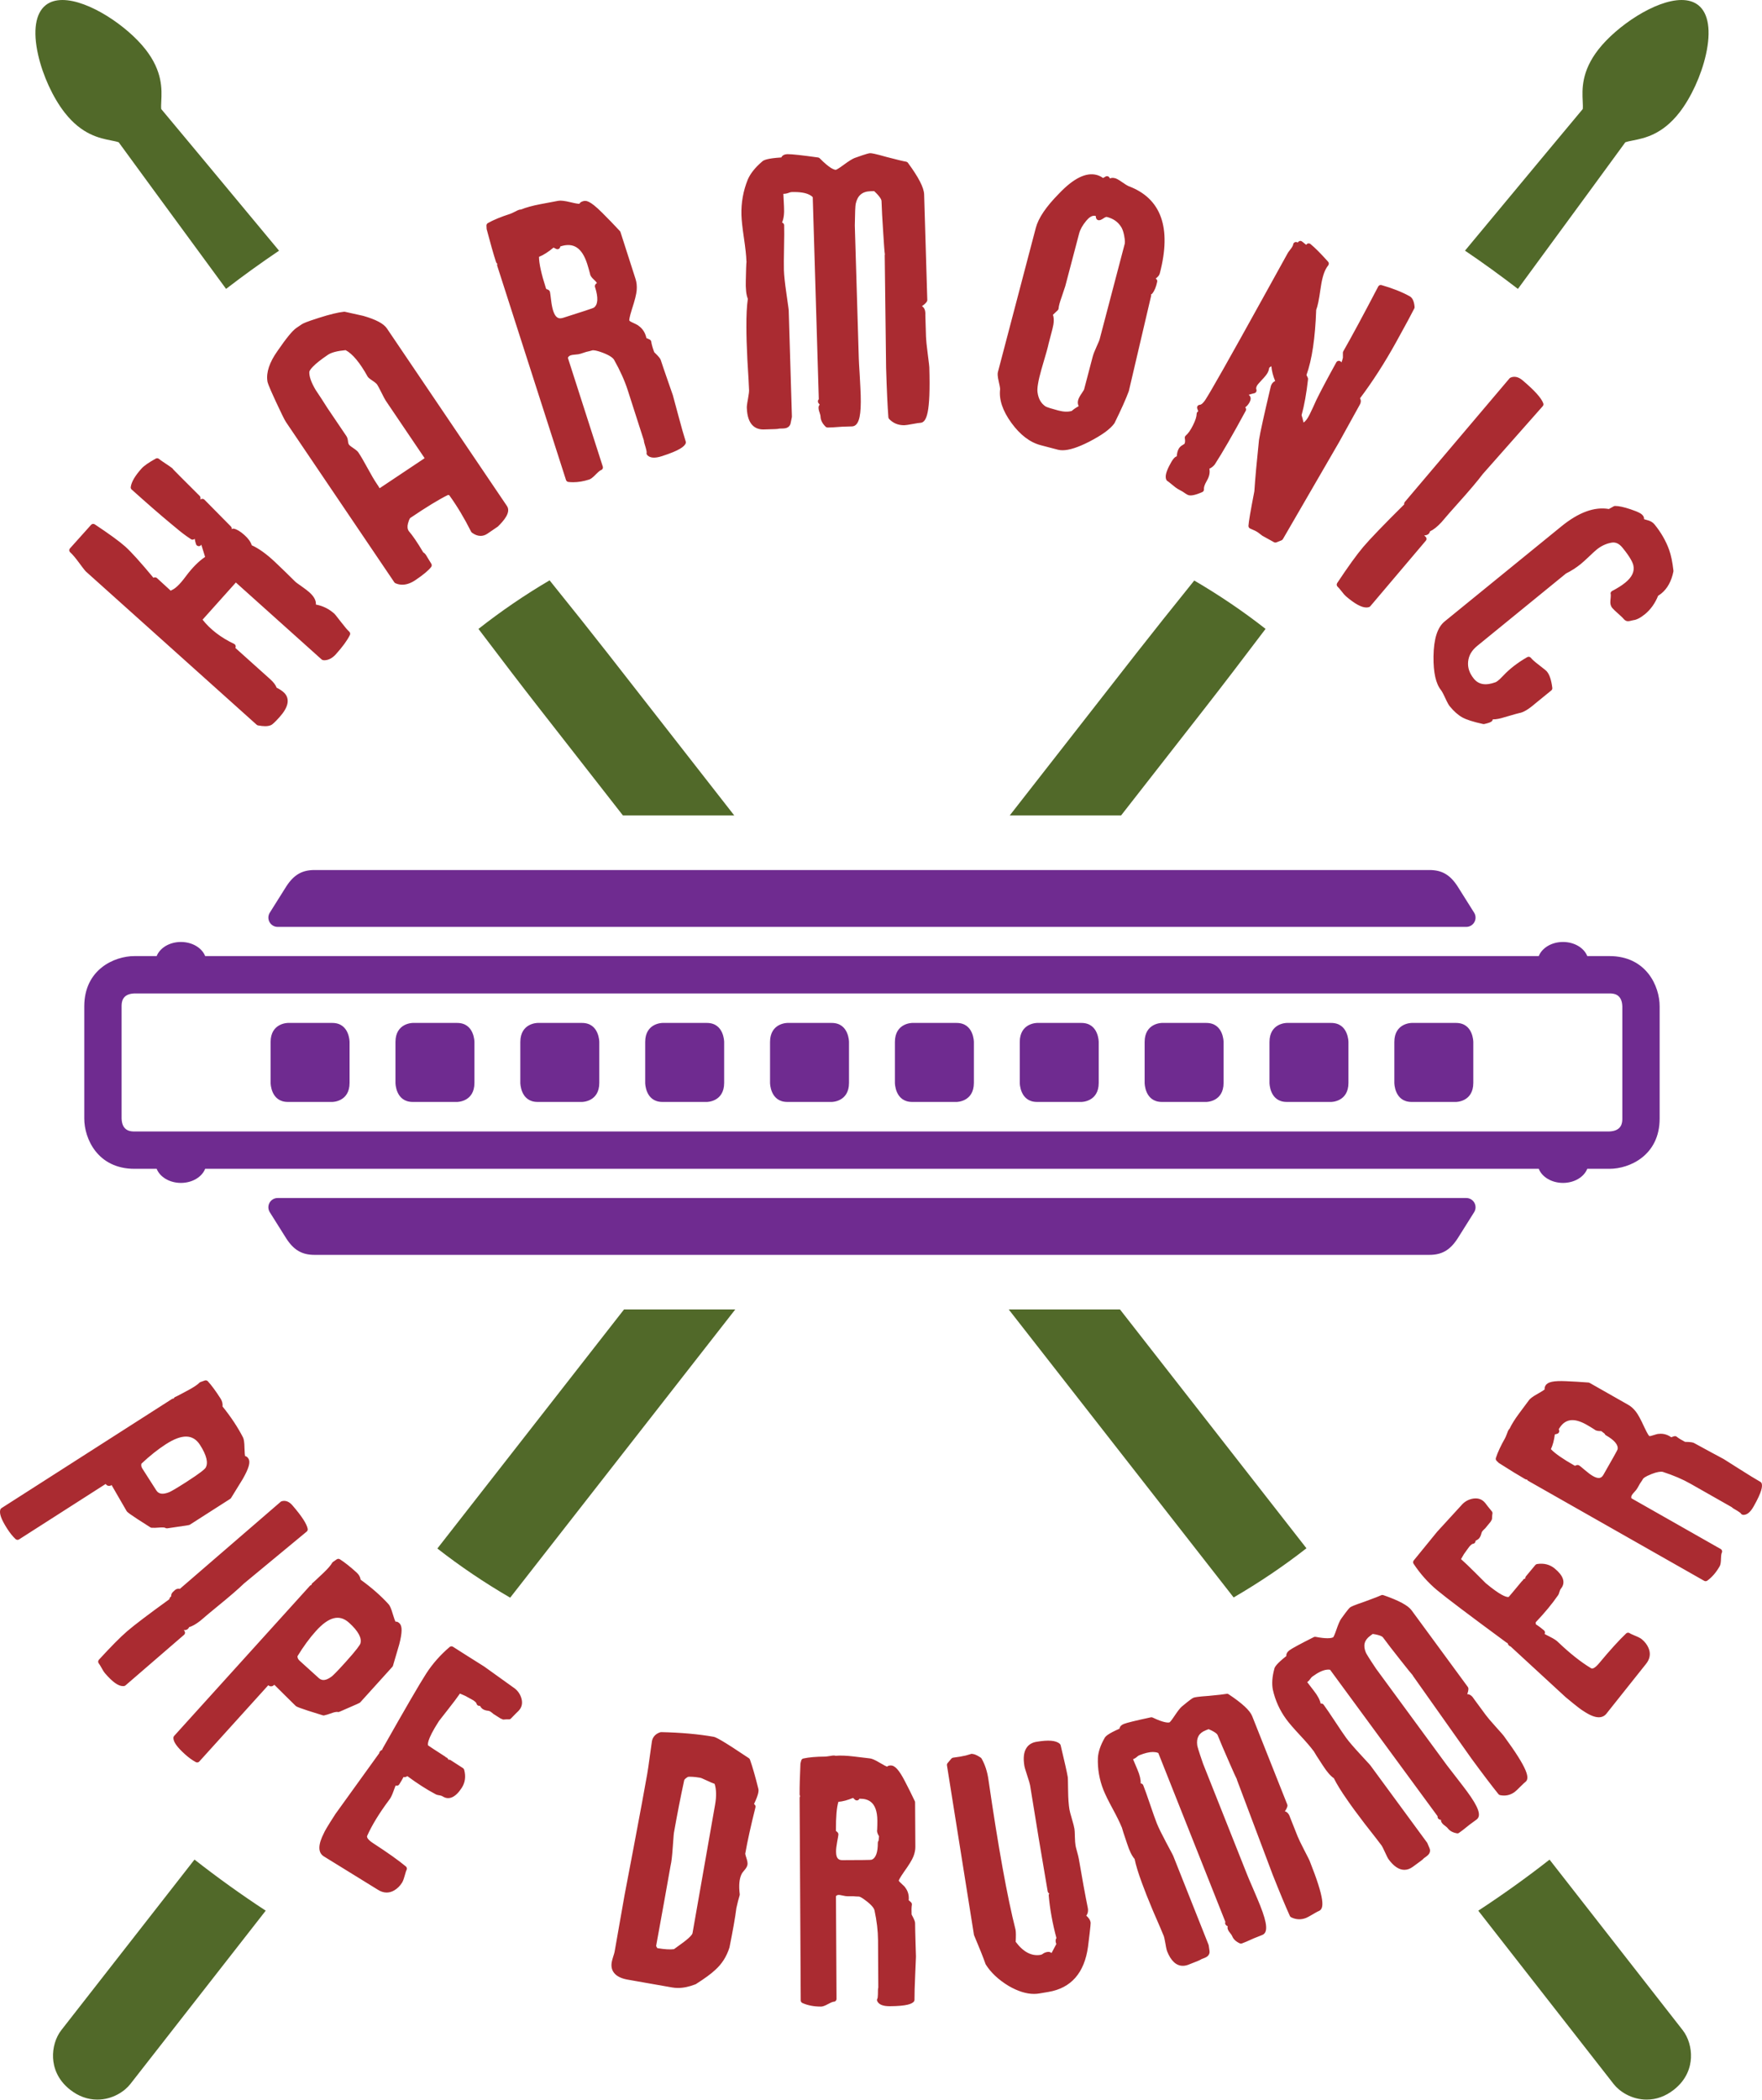 <?xml version="1.0" encoding="UTF-8" standalone="no"?> <svg xmlns="http://www.w3.org/2000/svg" xmlns:xlink="http://www.w3.org/1999/xlink" xmlns:serif="http://www.serif.com/" width="100%" height="100%" viewBox="0 0 659 785" version="1.1" xml:space="preserve" style="fill-rule:evenodd;clip-rule:evenodd;stroke-linejoin:round;stroke-miterlimit:2;"> <g transform="matrix(1,0,0,1,0.003,-2.712)"> <g transform="matrix(4.167,0,0,4.167,0,0)"> <path d="M46.765,152.901C46.633,152.532 46.395,152.234 46.068,152.022L43.458,150.151C42.159,149.337 41.227,148.745 40.66,148.38C40.565,148.319 40.442,148.326 40.356,148.399C39.527,149.104 38.82,149.905 38.253,150.782C37.678,151.672 36.361,153.936 34.338,157.514C34.318,157.548 34.307,157.586 34.304,157.622C34.216,157.659 34.133,157.715 34.077,157.804C34.053,157.841 34.04,157.883 34.037,157.924C34.034,157.928 34.03,157.933 34.027,157.938L30.103,163.382C29.295,164.631 29.124,164.964 29.075,165.087C28.536,166.132 28.528,166.836 29.052,167.174C29.137,167.23 29.945,167.728 31.473,168.667C32.996,169.604 33.809,170.106 33.91,170.171C34.172,170.34 34.439,170.426 34.703,170.426C34.935,170.426 35.166,170.36 35.39,170.228C35.662,170.067 35.894,169.839 36.078,169.551C36.16,169.425 36.24,169.215 36.329,168.888C36.428,168.517 36.472,168.434 36.48,168.422C36.55,168.313 36.528,168.169 36.429,168.086C35.761,167.531 34.775,166.832 33.498,166.005C33.3,165.877 32.849,165.555 32.959,165.33C33.387,164.372 34.052,163.287 34.926,162.118C35.053,161.967 35.179,161.714 35.312,161.345C35.448,160.964 35.499,160.85 35.512,160.823C35.544,160.837 35.579,160.844 35.614,160.844L35.617,160.844C35.703,160.843 35.783,160.799 35.83,160.727C35.995,160.47 36.118,160.255 36.218,160.06C36.242,160.064 36.265,160.077 36.29,160.077C36.387,160.077 36.479,160.039 36.562,159.983C37.456,160.643 38.302,161.187 39.058,161.585C39.146,161.643 39.271,161.681 39.458,161.706C39.566,161.722 39.657,161.754 39.728,161.799C40.279,162.155 40.879,161.906 41.444,161.032C41.75,160.557 41.822,160.012 41.66,159.411C41.643,159.349 41.605,159.297 41.551,159.262L40.443,158.547C40.386,158.509 40.317,158.498 40.25,158.511C40.248,158.511 40.246,158.512 40.244,158.512C40.208,158.418 40.165,158.364 40.103,158.326C40.078,158.31 40.05,158.3 40.023,158.295C40.004,158.268 39.981,158.247 39.954,158.229L38.847,157.512C38.496,157.285 38.419,157.214 38.426,157.232C38.403,157.196 38.24,156.83 39.4,155.037C39.437,154.985 39.713,154.63 40.233,153.972C40.688,153.396 41.039,152.927 41.28,152.577C41.345,152.606 41.42,152.638 41.504,152.672C41.735,152.765 41.843,152.824 41.897,152.859C41.933,152.881 42.064,152.954 42.296,153.078C42.439,153.15 42.55,153.221 42.633,153.296C42.712,153.362 42.761,153.427 42.773,153.483C42.79,153.56 42.842,153.622 42.913,153.656C42.964,153.681 43.022,153.686 43.075,153.674C43.158,153.815 43.241,153.911 43.333,153.97C43.454,154.047 43.603,154.095 43.774,154.114C43.872,154.126 43.947,154.148 43.998,154.181C44.076,154.231 44.163,154.299 44.291,154.407L44.927,154.812C44.995,154.839 45.041,154.858 45.048,154.861C45.097,154.894 45.154,154.913 45.215,154.905C45.419,154.887 45.57,154.88 45.648,154.888C45.731,154.905 45.812,154.868 45.867,154.807C45.95,154.717 46.093,154.571 46.286,154.377C46.477,154.206 46.609,154.062 46.692,153.937C46.88,153.644 46.905,153.296 46.765,152.901ZM26.246,135.692C25.951,135.35 25.618,135.223 25.282,135.324C25.247,135.334 25.215,135.351 25.187,135.376L16.143,143.184C15.987,143.15 15.82,143.181 15.696,143.298L15.517,143.466C15.42,143.557 15.363,143.683 15.359,143.816C15.358,143.83 15.365,143.841 15.366,143.855L15.291,143.92C15.235,143.967 15.203,144.038 15.203,144.111C13.325,145.467 12.05,146.434 11.411,146.985C10.805,147.508 9.952,148.369 8.876,149.542C8.788,149.637 8.786,149.785 8.872,149.882C8.923,149.942 9.004,150.073 9.113,150.269C9.239,150.505 9.337,150.657 9.417,150.748C10.1,151.54 10.615,151.908 11.037,151.908C11.049,151.908 11.123,151.903 11.135,151.902C11.183,151.894 11.229,151.874 11.266,151.841L16.516,147.308C16.567,147.264 16.599,147.201 16.604,147.133C16.609,147.066 16.587,146.999 16.543,146.948C16.522,146.924 16.503,146.901 16.487,146.878C16.73,146.907 16.897,146.797 16.97,146.618C17.263,146.535 17.595,146.345 17.979,146.045C18.488,145.605 18.996,145.181 19.503,144.769C20.581,143.893 21.392,143.193 21.898,142.702C25.641,139.611 27.378,138.173 27.532,138.041C27.6,137.981 27.632,137.89 27.616,137.8C27.533,137.354 27.085,136.664 26.246,135.692ZM18.441,132.339C18.368,132.444 18.042,132.753 16.684,133.623C15.738,134.227 15.347,134.44 15.194,134.507C14.626,134.734 14.25,134.695 14.028,134.349L12.772,132.385C12.681,132.244 12.656,132.105 12.693,131.953C13.446,131.244 14.187,130.655 14.896,130.201C16.323,129.286 17.319,129.282 17.953,130.272C18.553,131.211 18.715,131.909 18.441,132.339ZM22.297,131.5C22.259,131.442 22.164,131.293 21.999,131.276C21.98,131.185 21.955,131 21.947,130.627C21.936,129.957 21.875,129.739 21.818,129.614C21.363,128.718 20.743,127.779 19.973,126.822C19.999,126.573 19.939,126.334 19.793,126.107C19.371,125.446 18.987,124.925 18.654,124.561C18.585,124.486 18.476,124.46 18.379,124.493L17.994,124.63C17.957,124.643 17.924,124.665 17.897,124.692C17.724,124.869 17.393,125.09 16.915,125.35C15.958,125.869 15.787,125.944 15.771,125.951C15.691,125.97 15.625,126.028 15.595,126.104C15.594,126.106 15.593,126.108 15.593,126.109C15.532,126.107 15.483,126.12 15.437,126.149L0.132,135.941C0.079,135.975 0.041,136.028 0.023,136.089C-0.072,136.441 0.117,136.963 0.64,137.778C0.879,138.154 1.134,138.47 1.395,138.717C1.444,138.763 1.507,138.787 1.571,138.787C1.619,138.787 1.666,138.774 1.709,138.747L9.481,133.774C9.582,133.924 9.717,133.947 9.789,133.947C9.871,133.947 9.951,133.921 10.012,133.866C10.11,134.033 10.324,134.405 10.655,134.981C11.07,135.708 11.307,136.115 11.362,136.201C11.416,136.286 11.491,136.403 13.493,137.664C13.526,137.684 13.564,137.697 13.603,137.702C13.742,137.716 14.016,137.71 14.424,137.675L14.543,137.672C14.764,137.672 14.823,137.706 14.823,137.706C14.877,137.745 14.947,137.759 15.01,137.753C16.97,137.471 16.975,137.469 17.041,137.426L20.66,135.111C20.692,135.09 20.719,135.062 20.739,135.03L21.781,133.339C22.34,132.36 22.495,131.81 22.297,131.5ZM32.345,148.089C32.302,148.211 32.068,148.592 30.985,149.789C30.238,150.616 29.914,150.926 29.783,151.035C29.291,151.404 28.921,151.466 28.615,151.19L26.886,149.625C26.762,149.511 26.701,149.384 26.697,149.229C27.238,148.343 27.798,147.58 28.361,146.959C29.507,145.692 30.46,145.436 31.33,146.223C32.155,146.97 32.495,147.601 32.345,148.089ZM35.844,146.265C35.761,146.191 35.645,146.095 35.497,146.13C35.455,146.047 35.382,145.873 35.277,145.514C35.089,144.87 34.973,144.676 34.886,144.573C34.21,143.825 33.365,143.082 32.371,142.363C32.331,142.116 32.21,141.9 32.01,141.721C31.43,141.195 30.923,140.794 30.505,140.529C30.418,140.475 30.307,140.478 30.222,140.536L29.886,140.769C29.854,140.792 29.828,140.82 29.809,140.854C29.688,141.071 29.427,141.371 29.034,141.747C28.228,142.517 28.094,142.623 28.086,142.63C28.015,142.67 27.968,142.742 27.959,142.824L27.959,142.829C27.906,142.839 27.856,142.865 27.817,142.908L15.627,156.379C15.585,156.425 15.562,156.486 15.562,156.549C15.56,156.914 15.88,157.367 16.6,158.019C16.933,158.32 17.261,158.557 17.576,158.725C17.614,158.746 17.655,158.755 17.696,158.755C17.767,158.755 17.836,158.726 17.886,158.672L24.077,151.829C24.17,151.911 24.264,151.927 24.327,151.927C24.405,151.927 24.512,151.902 24.619,151.785C24.762,151.923 25.064,152.223 25.526,152.685C26.12,153.279 26.456,153.609 26.53,153.675C26.602,153.741 26.71,153.839 28.971,154.528C29.009,154.54 29.05,154.543 29.087,154.536C29.236,154.51 29.496,154.43 29.871,154.294C30.073,154.229 30.178,154.225 30.266,154.217C30.329,154.243 30.397,154.24 30.457,154.214C32.272,153.429 32.279,153.422 32.332,153.365L35.214,150.179C35.24,150.151 35.259,150.117 35.27,150.08L35.83,148.175C36.112,147.084 36.116,146.512 35.844,146.265ZM64.183,162.532L62.154,174.079C62.147,174.117 62.075,174.339 61.334,174.893C60.631,175.418 60.481,175.501 60.492,175.504C60.152,175.554 59.649,175.522 58.996,175.413C58.954,175.34 58.918,175.278 58.889,175.223C59.46,172.086 59.897,169.668 60.191,167.987C60.265,167.688 60.328,167.155 60.383,166.355C60.459,165.266 60.48,165.111 60.483,165.09C60.776,163.423 61.087,161.836 61.408,160.361C61.412,160.336 61.438,160.266 61.576,160.163C61.671,160.089 61.723,160.063 61.743,160.053C61.756,160.044 61.804,160.048 61.833,160.038C61.837,160.039 62.229,160.017 62.843,160.127C62.87,160.13 62.99,160.162 63.443,160.378C63.731,160.514 63.96,160.613 64.139,160.675C64.298,161.17 64.313,161.793 64.183,162.532ZM67.72,162.522C67.699,162.505 67.685,162.491 67.677,162.481C68.078,161.638 68.101,161.338 68.071,161.147C67.79,160.012 67.534,159.121 67.31,158.497C67.292,158.446 67.257,158.402 67.211,158.371C64.788,156.744 64.252,156.488 64.047,156.453C62.702,156.215 61.119,156.074 59.345,156.034C59.314,156.033 59.286,156.037 59.259,156.047C58.729,156.22 58.56,156.586 58.512,156.86C58.494,156.963 58.431,157.406 58.324,158.194C58.219,158.97 58.141,159.499 58.092,159.778C57.862,161.091 57.475,163.181 56.875,166.353C56.431,168.689 56.11,170.382 56.064,170.614C56.062,170.622 56.06,170.63 56.059,170.639L55.16,175.749C55.147,175.823 55.109,175.954 55.047,176.141C54.975,176.364 54.928,176.539 54.906,176.668C54.83,177.094 54.927,177.45 55.193,177.723C55.44,177.978 55.82,178.148 56.354,178.242L60.313,178.938C60.488,178.969 60.67,178.985 60.856,178.985C61.334,178.985 61.851,178.88 62.439,178.651C63.243,178.141 63.834,177.709 64.189,177.371C64.787,176.839 65.216,176.171 65.472,175.354C65.78,173.832 65.99,172.635 66.093,171.82C66.192,171.361 66.29,170.978 66.384,170.68C66.395,170.645 66.398,170.608 66.394,170.572C66.297,169.797 66.351,169.196 66.562,168.765C66.577,168.727 66.627,168.634 66.787,168.453C66.966,168.25 67.062,168.085 67.087,167.934C67.113,167.787 67.079,167.583 66.981,167.293C66.888,167.015 66.889,166.936 66.889,166.934C67.088,165.805 67.397,164.408 67.805,162.782C67.829,162.686 67.796,162.586 67.72,162.522ZM78.856,165.772C78.812,165.82 78.788,165.883 78.788,165.949C78.793,166.841 78.598,167.359 78.217,167.484C78.187,167.491 78.052,167.505 77.457,167.509L75.61,167.519C75.315,167.519 75.042,167.427 75.039,166.764C75.037,166.54 75.07,166.247 75.136,165.893C75.214,165.48 75.236,165.338 75.242,165.277C75.25,165.246 75.252,165.214 75.249,165.183C75.229,165.028 75.089,164.943 75.041,164.917C75.041,164.917 75.028,164.896 75.028,164.833C75.021,163.65 75.095,162.796 75.248,162.288C75.633,162.258 76.068,162.142 76.568,161.935L76.724,162.089C76.811,162.173 76.946,162.188 77.046,162.12C77.088,162.091 77.12,162.052 77.139,162.008L77.166,162.008C77.84,162.008 78.737,162.214 78.746,163.984C78.748,164.245 78.739,164.525 78.728,164.781C78.689,164.935 78.742,165.122 78.896,165.384L78.856,165.772ZM82.172,174.9C82.148,174.115 82.135,173.539 82.133,173.169C82.131,173.059 82.091,172.888 81.819,172.397C81.801,172.033 81.809,171.74 81.843,171.526C81.856,171.444 81.829,171.362 81.77,171.303C81.694,171.229 81.625,171.167 81.559,171.118C81.601,170.684 81.495,170.297 81.258,169.991C81.229,169.934 81.179,169.866 80.829,169.549C80.684,169.424 80.67,169.356 80.668,169.356C80.674,169.326 80.724,169.161 81.138,168.57C81.583,167.95 81.855,167.504 81.974,167.208C82.097,166.898 82.158,166.602 82.156,166.329L82.133,162.339C82.133,162.3 82.125,162.264 82.109,162.23C81.819,161.615 81.516,161.01 81.206,160.416C80.699,159.441 80.326,159.026 79.958,159.026C79.884,159.026 79.724,159.026 79.622,159.133C79.541,159.105 79.37,159.029 79.031,158.823C78.453,158.471 78.213,158.41 78.082,158.393L76.608,158.217C75.971,158.141 75.431,158.121 75,158.157C74.928,158.133 74.861,158.133 74.832,158.133C74.757,158.133 74.658,158.144 74.542,158.168C74.295,158.208 74.134,158.228 74.061,158.229C73.269,158.234 72.611,158.291 72.107,158.399C72.014,158.419 71.939,158.488 71.914,158.58L71.843,158.853C71.788,160.045 71.763,160.953 71.767,161.63C71.767,161.685 71.787,161.736 71.82,161.778C71.786,161.823 71.768,161.878 71.768,161.934L71.869,180.103C71.87,180.204 71.929,180.295 72.021,180.336C72.495,180.548 73.048,180.656 73.666,180.656L73.694,180.656C73.797,180.655 73.967,180.626 74.365,180.407C74.691,180.23 74.807,180.22 74.827,180.22C74.968,180.219 75.082,180.104 75.081,179.964L75.03,170.751C75.141,170.627 75.267,170.605 75.634,170.695C75.819,170.739 75.966,170.76 76.092,170.76L76.561,170.756C76.785,170.776 76.951,170.786 77.077,170.786C77.118,170.783 77.281,170.801 77.838,171.247C78.316,171.629 78.457,171.88 78.489,172.017C78.695,172.973 78.801,173.874 78.806,174.693L78.83,178.945C78.809,179.011 78.8,179.094 78.8,179.207C78.804,179.78 78.759,179.912 78.763,179.912C78.706,179.989 78.696,180.092 78.74,180.179C78.891,180.478 79.253,180.623 79.863,180.623C81.427,180.612 81.83,180.406 82.005,180.228C82.052,180.18 82.08,180.115 82.079,180.047C82.076,179.544 82.097,178.779 82.143,177.772L82.179,176.931C82.201,176.445 82.211,176.195 82.211,176.18C82.211,176.12 82.198,175.691 82.172,174.9ZM97.501,172.501C97.664,172.264 97.672,172.025 97.642,171.844C97.395,170.624 97.122,169.132 96.831,167.417C96.807,167.269 96.753,167.05 96.671,166.76C96.598,166.497 96.551,166.316 96.535,166.219C96.502,166.028 96.483,165.761 96.475,165.426C96.466,165.046 96.455,164.824 96.435,164.712C96.405,164.524 96.331,164.234 96.202,163.799C96.084,163.406 96.012,163.131 95.987,162.981C95.915,162.55 95.874,161.974 95.866,161.267C95.851,160.204 95.846,160.126 95.838,160.08C95.762,159.631 95.546,158.668 95.197,157.214C95.185,157.165 95.158,157.119 95.12,157.085C94.779,156.776 94.104,156.721 93.019,156.905C92.641,156.969 92.351,157.139 92.158,157.411C91.888,157.791 91.818,158.339 91.946,159.091C91.96,159.17 92.001,159.337 92.201,159.942C92.345,160.372 92.43,160.663 92.455,160.809C92.597,161.655 92.855,163.241 93.229,165.565L94.033,170.316C94.046,170.401 94.1,170.473 94.176,170.508C94.14,170.556 94.121,170.618 94.127,170.682C94.231,171.896 94.463,173.183 94.819,174.512C94.808,174.527 94.798,174.543 94.79,174.56C94.711,174.713 94.748,174.888 94.809,175.045C94.612,175.422 94.474,175.679 94.379,175.854C94.308,175.787 94.21,175.749 94.099,175.749C94.085,175.749 94.013,175.755 94,175.757C93.837,175.784 93.696,175.845 93.58,175.937C93.529,175.977 93.465,176.004 93.389,176.017C92.592,176.15 91.843,175.762 91.162,174.846C91.19,174.315 91.187,173.977 91.151,173.769C90.411,170.86 89.593,166.338 88.721,160.328C88.619,159.589 88.409,158.942 88.099,158.405C88.08,158.371 88.051,158.34 88.018,158.319C87.702,158.111 87.477,158.006 87.264,157.989C87.247,157.986 87.228,157.982 87.211,157.984C87.207,157.985 87.192,157.99 87.19,157.986C87.187,157.986 87.181,157.987 87.175,157.988C87.171,157.988 87.168,157.986 87.164,157.99L87.161,157.99C87.133,157.995 87.108,158.005 87.085,158.016C87.018,158.038 86.879,158.078 86.675,158.135C86.359,158.209 85.98,158.272 85.551,158.325C85.488,158.333 85.428,158.364 85.387,158.414L85.05,158.813C85.002,158.87 84.981,158.945 84.993,159.018L87.418,174.234C87.896,175.364 88.242,176.231 88.466,176.864C88.914,177.589 89.603,178.239 90.518,178.797C91.339,179.276 92.109,179.518 92.805,179.519C92.97,179.519 93.131,179.505 93.29,179.478L94.106,179.34C96.137,178.996 97.331,177.633 97.653,175.288C97.91,173.242 97.895,173.156 97.883,173.088C97.85,172.891 97.724,172.698 97.501,172.501ZM134.224,155.524C133.787,155.039 133.503,154.704 133.354,154.5L132.312,153.085C132.137,152.796 131.946,152.648 131.729,152.632C131.716,152.632 131.702,152.631 131.688,152.63C131.759,152.452 131.794,152.291 131.796,152.141C131.797,152.086 131.779,152.032 131.746,151.987L126.697,145.11C126.373,144.668 125.543,144.221 124.159,143.746C124.094,143.724 124.026,143.726 123.966,143.756C123.834,143.82 123.465,143.971 122.467,144.334C121.5,144.661 121.274,144.777 121.184,144.842C121.127,144.884 121.022,144.962 120.362,145.883C120.244,146.059 120.107,146.378 119.944,146.856C119.755,147.412 119.669,147.514 119.671,147.514C119.621,147.551 119.486,147.613 119.15,147.613C118.874,147.613 118.515,147.571 118.084,147.488C118.027,147.475 117.971,147.484 117.92,147.51C116.688,148.13 115.973,148.516 115.736,148.691C115.563,148.818 115.468,148.96 115.454,149.112C115.452,149.139 115.452,149.172 115.457,149.207C114.562,149.914 114.401,150.202 114.373,150.371C114.184,151.071 114.14,151.692 114.242,152.225C114.458,153.194 114.865,154.09 115.453,154.889C115.701,155.227 116.102,155.693 116.68,156.312C117.225,156.895 117.629,157.365 117.884,157.712L117.891,157.707C117.995,157.902 118.231,158.265 118.723,159.017C119.096,159.597 119.422,159.975 119.718,160.169C119.979,160.698 120.381,161.35 120.911,162.104C121.284,162.65 121.813,163.37 122.483,164.245C123.29,165.271 123.796,165.924 124.002,166.205C124.037,166.253 124.122,166.391 124.3,166.792C124.448,167.124 124.561,167.345 124.637,167.451C125.094,168.073 125.568,168.388 126.048,168.388C126.306,168.388 126.561,168.297 126.805,168.118L127.533,167.584C127.649,167.497 127.749,167.409 127.8,167.348L128.059,167.158C128.442,166.876 128.356,166.563 128.302,166.442C128.24,166.303 128.177,166.158 128.117,166.005C128.108,165.984 128.099,165.964 128.085,165.946L123.001,159.024C122.98,158.995 122.959,158.964 122.073,158.007C121.504,157.391 121.088,156.907 120.839,156.57C120.631,156.285 120.296,155.793 119.845,155.107C119.369,154.385 119.028,153.883 118.801,153.575C118.738,153.489 118.632,153.451 118.536,153.477C118.466,153.14 118.266,152.764 117.933,152.338L117.487,151.757C117.429,151.68 117.374,151.61 117.326,151.547C117.332,151.543 117.338,151.539 117.344,151.535C117.454,151.454 117.548,151.353 117.632,151.225C117.677,151.155 117.729,151.099 117.791,151.053C118.303,150.677 118.74,150.468 119.103,150.433C119.198,150.421 119.294,150.421 119.381,150.44L129.032,163.583C129.024,163.622 129.026,163.661 129.037,163.698C129.069,163.809 129.177,163.893 129.291,163.895C129.307,163.903 129.323,163.91 129.34,163.915C129.33,163.962 129.334,164.011 129.353,164.058C129.403,164.187 129.518,164.313 129.698,164.439C129.845,164.546 129.912,164.618 129.942,164.658C130.115,164.894 130.392,165.047 130.764,165.112C130.832,165.128 130.903,165.109 130.959,165.066L131.298,164.818C131.385,164.754 131.592,164.589 131.902,164.336L132.525,163.879C132.98,163.545 132.727,162.793 131.678,161.366C131.484,161.101 131.146,160.661 130.666,160.042C130.264,159.53 129.996,159.185 129.864,159.005L123.513,150.355C122.828,149.335 122.632,148.994 122.587,148.889C122.327,148.257 122.452,147.783 122.98,147.395L123.208,147.228C123.924,147.332 124.089,147.486 124.123,147.533C124.494,148.039 125.039,148.745 125.741,149.63L125.801,149.704C126.341,150.387 126.625,150.746 126.792,150.929C126.796,150.941 126.802,150.954 126.808,150.965C126.813,150.974 126.817,150.984 126.823,150.993L126.824,150.993C126.824,150.994 126.825,150.995 126.826,150.996L132.072,158.411C133.063,159.763 133.878,160.836 134.491,161.597C134.528,161.644 134.581,161.676 134.64,161.688C134.761,161.713 134.878,161.724 134.992,161.724L134.993,161.724C135.336,161.724 135.656,161.617 135.946,161.405C136.045,161.333 136.205,161.183 136.45,160.935C136.727,160.658 136.845,160.554 136.895,160.517C137.33,160.198 137.168,159.37 134.964,156.367C134.919,156.305 134.784,156.147 134.224,155.524ZM117.041,166.579C116.747,166.009 116.551,165.602 116.458,165.367L115.809,163.733C115.71,163.409 115.563,163.218 115.357,163.15C115.345,163.146 115.333,163.142 115.32,163.138C115.433,162.984 115.508,162.837 115.547,162.692C115.562,162.638 115.559,162.582 115.538,162.53L112.389,154.602C112.187,154.091 111.496,153.45 110.277,152.64C110.221,152.602 110.153,152.588 110.087,152.602C109.88,152.642 109.341,152.703 108.49,152.783C107.475,152.854 107.229,152.907 107.124,152.949C107.034,152.984 106.871,153.078 106.063,153.75C105.907,153.887 105.694,154.162 105.413,154.586C105.09,155.075 104.979,155.154 104.981,155.154C104.892,155.19 104.542,155.246 103.453,154.727C103.401,154.703 103.345,154.696 103.289,154.709C101.915,155.004 101.148,155.191 100.877,155.299C100.674,155.38 100.55,155.491 100.498,155.635C100.489,155.662 100.481,155.693 100.477,155.729C99.431,156.186 99.205,156.425 99.133,156.581C98.775,157.21 98.576,157.799 98.54,158.34C98.503,159.329 98.671,160.299 99.039,161.226C99.196,161.62 99.473,162.186 99.866,162.911C100.246,163.61 100.518,164.166 100.679,164.568L100.684,164.566C100.685,164.566 100.685,164.567 100.685,164.567C100.735,164.773 100.871,165.177 101.163,166.045C101.375,166.698 101.596,167.146 101.833,167.41C101.951,167.981 102.175,168.714 102.499,169.584C102.717,170.192 103.037,170.999 103.479,172.053C104.002,173.25 104.326,174.009 104.454,174.33C104.479,174.395 104.525,174.561 104.596,174.975C104.686,175.522 104.737,175.654 104.754,175.698C105.098,176.56 105.572,176.998 106.166,176.998C106.332,176.998 106.506,176.962 106.684,176.891L107.522,176.558C107.659,176.504 107.777,176.443 107.838,176.399L108.14,176.28C108.585,176.103 108.579,175.777 108.556,175.647C108.53,175.498 108.507,175.341 108.487,175.178C108.485,175.156 108.479,175.134 108.472,175.113L105.299,167.13C105.287,167.101 105.271,167.057 104.658,165.914C104.263,165.174 103.982,164.602 103.827,164.212C103.692,163.873 103.488,163.297 103.234,162.546C102.967,161.757 102.757,161.17 102.61,160.798C102.571,160.7 102.479,160.639 102.38,160.636C102.396,160.294 102.298,159.88 102.083,159.382C101.921,158.999 101.792,158.692 101.696,158.464C101.702,158.462 101.709,158.459 101.716,158.457C101.847,158.404 101.967,158.328 102.069,158.232C102.134,158.174 102.198,158.132 102.27,158.105C102.748,157.915 103.154,157.818 103.475,157.818C103.549,157.818 103.619,157.823 103.696,157.835C103.797,157.846 103.885,157.872 103.964,157.911L109.984,173.065C109.968,173.099 109.959,173.136 109.959,173.172C109.96,173.278 110.051,173.39 110.149,173.427L110.15,173.427C110.165,173.442 110.181,173.455 110.198,173.465C110.178,173.507 110.169,173.556 110.175,173.605C110.19,173.743 110.267,173.888 110.412,174.062C110.506,174.176 110.566,174.267 110.593,174.335C110.7,174.607 110.93,174.825 111.273,174.982C111.337,175.012 111.411,175.014 111.475,174.987L111.861,174.833C111.964,174.794 112.203,174.687 112.572,174.518L112.645,174.49C112.998,174.349 113.211,174.263 113.29,174.233C113.813,174.025 113.758,173.233 113.104,171.588C112.982,171.283 112.768,170.77 112.458,170.05C112.198,169.455 112.027,169.052 111.945,168.844L107.982,158.874C107.559,157.658 107.471,157.314 107.457,157.221C107.366,156.544 107.606,156.115 108.214,155.874L108.478,155.77C109.144,156.051 109.264,156.242 109.285,156.297C109.52,156.884 109.869,157.705 110.323,158.733L110.362,158.823C110.713,159.622 110.896,160.04 111.011,160.257C111.013,160.276 111.017,160.295 111.022,160.313L111.022,160.314C111.023,160.317 111.024,160.32 111.025,160.324C111.025,160.324 111.026,160.325 111.026,160.326L114.229,168.828C114.861,170.419 115.38,171.662 115.769,172.523C115.793,172.578 115.836,172.622 115.89,172.648C116.324,172.861 116.782,172.88 117.224,172.703C117.336,172.659 117.529,172.555 117.83,172.377C117.934,172.316 118.246,172.13 118.365,172.085C118.867,171.884 118.92,171.041 117.545,167.581C117.531,167.545 117.494,167.449 117.041,166.579ZM147.364,147.706C147.248,147.61 147.049,147.506 146.737,147.38C146.373,147.233 146.298,147.178 146.291,147.172C146.193,147.091 146.046,147.095 145.952,147.184C145.317,147.785 144.505,148.679 143.536,149.844C143.171,150.285 142.968,150.333 142.897,150.333C142.865,150.333 142.837,150.324 142.801,150.3C141.897,149.757 140.9,148.968 139.848,147.963C139.711,147.818 139.476,147.664 139.126,147.488C138.762,147.308 138.656,147.243 138.632,147.227C138.649,147.197 138.66,147.164 138.664,147.128C138.675,147.043 138.641,146.958 138.574,146.902C138.299,146.672 138.054,146.488 137.843,146.355C137.833,146.293 137.83,146.235 137.836,146.181C138.645,145.33 139.314,144.521 139.812,143.797C139.879,143.718 139.931,143.601 139.981,143.413C140.008,143.308 140.05,143.223 140.104,143.158C140.327,142.891 140.382,142.578 140.263,142.253C140.158,141.968 139.925,141.677 139.548,141.364C139.116,141.004 138.585,140.86 137.963,140.955C137.9,140.964 137.844,140.996 137.803,141.044L136.959,142.058C136.916,142.111 136.896,142.178 136.901,142.246C136.901,142.249 136.901,142.251 136.902,142.254C136.805,142.277 136.747,142.313 136.703,142.368C136.683,142.392 136.668,142.419 136.659,142.447C136.631,142.463 136.606,142.483 136.586,142.507L135.741,143.522C135.489,143.826 135.411,143.9 135.423,143.9C135.41,143.903 135.355,143.913 135.352,143.915C135.161,143.915 134.646,143.754 133.353,142.676C133.307,142.635 132.987,142.318 132.396,141.721C131.863,141.188 131.447,140.792 131.133,140.516C131.17,140.456 131.21,140.385 131.255,140.304C131.355,140.124 131.433,140.001 131.486,139.936C131.514,139.904 131.602,139.782 131.752,139.567C131.843,139.431 131.927,139.33 132.007,139.258C132.084,139.187 132.155,139.146 132.213,139.14C132.291,139.132 132.358,139.081 132.4,139.014C132.428,138.97 132.44,138.917 132.438,138.864C132.584,138.8 132.689,138.729 132.76,138.645C132.851,138.537 132.915,138.398 132.958,138.221C132.98,138.128 133.012,138.056 133.052,138.007C133.11,137.937 133.189,137.857 133.311,137.744L133.787,137.163C133.826,137.091 133.853,137.047 133.861,137.032C133.894,136.99 133.912,136.938 133.914,136.885C133.924,136.605 133.941,136.494 133.95,136.452C133.969,136.373 133.948,136.29 133.896,136.228C133.816,136.134 133.688,135.976 133.518,135.761C133.374,135.554 133.244,135.401 133.129,135.305C132.863,135.086 132.521,135.016 132.111,135.108C131.729,135.195 131.404,135.396 131.154,135.696L128.985,138.064C128.021,139.255 127.323,140.111 126.893,140.629C126.819,140.715 126.813,140.839 126.875,140.934C127.475,141.839 128.187,142.637 128.989,143.305C129.792,143.974 131.825,145.509 135.207,147.998C135.238,148.021 135.272,148.036 135.309,148.044C135.335,148.141 135.384,148.226 135.462,148.291C135.497,148.319 135.536,148.338 135.577,148.345C135.581,148.349 135.585,148.353 135.589,148.357L140.526,152.903C141.668,153.853 141.979,154.064 142.096,154.128C142.668,154.514 143.126,154.703 143.497,154.703C143.77,154.703 144.001,154.598 144.168,154.399C144.232,154.319 144.822,153.579 145.938,152.174C146.98,150.861 147.643,150.029 147.723,149.933C148.097,149.482 148.177,148.977 147.954,148.472C147.83,148.188 147.632,147.93 147.364,147.706ZM144.828,131.339L143.918,132.941C143.768,133.207 143.604,133.237 143.493,133.237C143.352,133.237 143.178,133.179 142.978,133.066C142.782,132.956 142.544,132.78 142.27,132.546C141.877,132.211 141.801,132.151 141.753,132.123C141.645,132.05 141.524,132.055 141.375,132.142C141.375,132.142 141.351,132.142 141.295,132.111C140.268,131.528 139.564,131.038 139.2,130.651C139.365,130.302 139.483,129.859 139.553,129.331L139.763,129.273C139.881,129.241 139.959,129.13 139.951,129.008C139.947,128.959 139.929,128.911 139.899,128.872C139.901,128.869 139.903,128.866 139.905,128.862C140.444,127.914 141.255,127.806 142.413,128.464C142.641,128.593 142.88,128.741 143.093,128.875C143.204,128.984 143.384,129.033 143.723,129.033L143.725,129.033L144.02,129.262C144.04,129.325 144.081,129.375 144.137,129.407C144.914,129.849 145.266,130.276 145.185,130.67C145.173,130.705 145.111,130.839 144.828,131.339ZM158.121,133.739C158.104,133.673 158.06,133.617 158,133.584C157.573,133.342 156.921,132.942 156.06,132.394C155.185,131.839 154.738,131.556 154.714,131.543C154.68,131.521 154.507,131.428 154.195,131.262L153.584,130.936C152.892,130.566 152.387,130.291 152.07,130.112C151.961,130.047 151.776,130.004 151.238,129.996C150.914,129.829 150.666,129.676 150.499,129.541C150.435,129.487 150.349,129.468 150.267,129.492C150.164,129.521 150.076,129.551 150.001,129.584C149.709,129.375 149.39,129.269 149.05,129.269C148.978,129.269 148.904,129.274 148.859,129.282C148.799,129.282 148.709,129.295 148.274,129.435C148.172,129.47 148.105,129.484 148.03,129.476C148.018,129.466 147.899,129.356 147.583,128.678C147.268,127.987 147.018,127.528 146.817,127.274C146.614,127.015 146.389,126.814 146.146,126.676L142.677,124.707C142.645,124.688 142.608,124.677 142.57,124.674C141.891,124.621 141.218,124.581 140.547,124.553C139.437,124.505 138.904,124.618 138.718,124.945C138.68,125.013 138.604,125.148 138.646,125.287C138.58,125.343 138.427,125.455 138.083,125.644C137.485,125.973 137.313,126.148 137.235,126.253L136.349,127.443C135.959,127.968 135.679,128.417 135.496,128.808C135.391,128.9 135.327,129.056 135.277,129.211C135.189,129.442 135.128,129.591 135.089,129.659C134.699,130.344 134.421,130.942 134.262,131.435C134.231,131.526 134.256,131.627 134.323,131.694L134.525,131.89C135.508,132.518 136.304,133.006 136.892,133.341C136.94,133.37 136.998,133.38 137.052,133.373C137.073,133.422 137.11,133.464 137.16,133.492L152.959,142.463C152.998,142.485 153.041,142.496 153.085,142.496C153.138,142.496 153.19,142.479 153.234,142.448C153.661,142.139 154.035,141.705 154.346,141.159C154.423,141.026 154.459,140.813 154.466,140.451C154.476,140.078 154.524,139.974 154.534,139.958C154.567,139.898 154.576,139.828 154.559,139.762C154.54,139.697 154.497,139.641 154.438,139.608L146.427,135.059C146.396,134.964 146.409,134.876 146.466,134.776C146.506,134.705 146.578,134.615 146.678,134.51C146.806,134.377 146.902,134.254 146.966,134.143L147.196,133.735C147.331,133.541 147.424,133.397 147.477,133.304C147.492,133.278 147.604,133.13 148.257,132.873C148.706,132.697 149.072,132.64 149.249,132.692C150.19,132.995 151.024,133.352 151.729,133.753L155.424,135.85C155.473,135.902 155.541,135.953 155.637,136.007C156.129,136.286 156.225,136.391 156.229,136.391L156.229,136.39C156.27,136.484 156.38,136.546 156.482,136.546C156.809,136.546 157.106,136.299 157.394,135.793C158.165,134.435 158.188,133.982 158.121,133.739ZM149.812,49.978C149.526,49.18 149.083,48.41 148.494,47.687C148.344,47.502 148.119,47.372 147.828,47.304C147.668,47.266 147.588,47.233 147.552,47.215C147.586,47.059 147.479,46.927 147.438,46.875C147.34,46.755 147.131,46.597 146.325,46.329C145.735,46.134 145.293,46.039 144.962,46.039C144.921,46.039 144.881,46.049 144.844,46.068C144.675,46.158 144.527,46.24 144.402,46.313C143.116,46.087 141.685,46.611 140.137,47.873L129.664,56.398C129.015,56.925 128.687,57.95 128.662,59.531C128.647,60.994 128.871,61.988 129.345,62.571C129.384,62.62 129.483,62.771 129.699,63.234C129.94,63.761 130.054,63.927 130.119,64.007C130.483,64.454 130.86,64.788 131.236,65C131.611,65.211 132.226,65.407 133.114,65.601C133.133,65.605 133.15,65.607 133.169,65.607C133.188,65.607 133.207,65.605 133.226,65.6C133.671,65.5 133.809,65.424 133.884,65.363C133.937,65.32 133.971,65.258 133.978,65.191L133.978,65.185L133.984,65.185C134.277,65.185 134.621,65.122 134.999,65.001C136.074,64.686 136.31,64.626 136.365,64.617C136.728,64.56 137.192,64.283 137.78,63.774L139.234,62.59C139.303,62.534 139.337,62.448 139.326,62.36C139.24,61.668 139.084,61.191 138.85,60.903C138.797,60.838 138.672,60.718 138.146,60.319C137.695,59.98 137.492,59.774 137.4,59.662C137.321,59.565 137.185,59.539 137.075,59.602C136.215,60.094 135.485,60.657 134.91,61.276C134.496,61.717 134.301,61.828 134.217,61.857C133.353,62.17 132.722,62.071 132.287,61.539C131.885,61.043 131.715,60.538 131.771,59.996C131.825,59.453 132.094,58.993 132.592,58.589L140.556,52.097C141.03,51.862 141.474,51.577 141.876,51.251C142.073,51.089 142.327,50.86 142.64,50.562C142.937,50.276 143.162,50.07 143.317,49.944C143.724,49.615 144.179,49.407 144.668,49.326C145.023,49.273 145.333,49.423 145.635,49.795C146.333,50.65 146.545,51.123 146.6,51.368C146.722,51.916 146.483,52.423 145.873,52.92C145.566,53.169 145.171,53.419 144.697,53.665C144.582,53.724 144.524,53.844 144.571,53.965C144.573,53.976 144.589,54.08 144.539,54.543C144.514,54.803 144.566,55.016 144.696,55.176C144.791,55.293 144.967,55.462 145.232,55.694C145.534,55.958 145.659,56.089 145.71,56.151C145.91,56.399 146.107,56.396 146.281,56.358L146.584,56.288C146.883,56.259 147.229,56.082 147.644,55.746C148.149,55.333 148.547,54.777 148.824,54.093C148.927,54.029 149.025,53.96 149.12,53.884C149.658,53.444 150.02,52.784 150.194,51.922C150.199,51.896 150.201,51.869 150.197,51.842C150.109,51.063 149.983,50.453 149.812,49.978ZM130.815,45.853C131.847,44.706 132.616,43.799 133.089,43.171C136.925,38.84 138.333,37.248 138.47,37.085C138.528,37.016 138.546,36.92 138.516,36.835C138.35,36.362 137.741,35.686 136.657,34.768C136.284,34.452 135.904,34.374 135.567,34.532C135.534,34.548 135.505,34.57 135.481,34.598L126.089,45.68C126.039,45.739 126.019,45.816 126.032,45.892C126.033,45.894 126.033,45.897 126.034,45.899C124.197,47.719 122.961,49.003 122.358,49.714C121.773,50.404 120.986,51.495 120.018,52.955C119.945,53.064 119.966,53.209 120.065,53.293C120.114,53.333 120.212,53.434 120.4,53.68C120.576,53.91 120.711,54.064 120.812,54.149C121.614,54.829 122.194,55.147 122.638,55.147C122.72,55.147 122.798,55.135 122.871,55.113C122.918,55.099 122.96,55.071 122.991,55.034L127.974,49.154C128.018,49.102 128.039,49.035 128.033,48.967C128.026,48.899 127.995,48.836 127.943,48.793C127.898,48.755 127.859,48.718 127.826,48.68C128.216,48.673 128.321,48.446 128.349,48.316C128.656,48.177 128.991,47.912 129.362,47.515C129.845,46.945 130.328,46.392 130.815,45.853ZM122.04,36.966C122.188,36.706 122.142,36.515 122.069,36.381C123.21,34.862 124.307,33.154 125.33,31.302C126.19,29.747 126.731,28.743 126.939,28.32C126.96,28.278 126.969,28.232 126.965,28.186C126.923,27.682 126.776,27.367 126.516,27.222C125.824,26.841 124.977,26.506 123.998,26.227C123.881,26.191 123.757,26.247 123.701,26.354C122.353,28.931 121.298,30.887 120.564,32.168C120.542,32.207 120.53,32.251 120.53,32.295C120.53,32.525 120.528,32.69 120.531,32.741C120.488,32.923 120.445,33.059 120.403,33.161C120.369,33.11 120.333,33.077 120.29,33.053C120.231,33.019 120.161,33.01 120.095,33.03C120.029,33.049 119.974,33.093 119.941,33.152C119.105,34.665 118.496,35.814 118.126,36.579C117.935,37.016 117.735,37.446 117.527,37.868C117.349,38.22 117.168,38.455 116.997,38.553C116.93,38.261 116.872,38.043 116.822,37.895C117.063,37.027 117.259,35.944 117.401,34.675C117.407,34.631 117.4,34.587 117.383,34.547C117.343,34.45 117.302,34.366 117.261,34.292C117.752,32.934 118.046,30.968 118.134,28.446C118.261,28.135 118.386,27.533 118.515,26.608C118.627,25.774 118.793,25.153 119.008,24.766C119.067,24.658 119.135,24.556 119.212,24.459C119.29,24.361 119.285,24.222 119.202,24.129C118.54,23.389 118.023,22.869 117.62,22.542C117.534,22.471 117.412,22.465 117.317,22.527C117.283,22.55 117.256,22.58 117.236,22.614C117.197,22.585 117.157,22.552 117.113,22.516C116.962,22.387 116.862,22.313 116.818,22.287C116.726,22.235 116.617,22.27 116.534,22.338C116.511,22.358 116.492,22.383 116.479,22.411C116.467,22.405 116.455,22.399 116.443,22.392C116.369,22.352 116.28,22.351 116.203,22.388C116.128,22.426 116.076,22.5 116.065,22.584C116.059,22.638 116.025,22.738 115.914,22.896C115.604,23.305 115.597,23.32 115.588,23.341L113.326,27.429C110.371,32.772 108.634,35.841 108.167,36.547C107.893,36.94 107.739,36.96 107.708,36.96C107.628,36.967 107.541,36.998 107.49,37.066C107.44,37.136 107.429,37.226 107.459,37.306C107.494,37.4 107.523,37.481 107.547,37.549C107.461,37.592 107.404,37.68 107.404,37.778C107.403,38.02 107.294,38.362 107.078,38.795C106.863,39.229 106.646,39.541 106.431,39.721C106.36,39.779 106.327,39.87 106.343,39.96C106.381,40.184 106.37,40.358 106.316,40.456C106.314,40.457 106.287,40.492 106.171,40.557C105.997,40.65 105.868,40.771 105.792,40.913C105.693,41.087 105.64,41.316 105.618,41.587C105.444,41.639 105.26,41.809 104.926,42.475C104.634,43.06 104.56,43.437 104.686,43.698C104.708,43.746 104.745,43.785 104.792,43.811C104.821,43.827 104.921,43.891 105.201,44.129C105.441,44.333 105.608,44.458 105.724,44.52L106.148,44.755C106.327,44.88 106.468,44.971 106.573,45.029C106.818,45.163 107.22,45.093 107.907,44.796C108.013,44.751 108.075,44.64 108.06,44.526C108.046,44.433 108.063,44.209 108.325,43.764C108.541,43.397 108.614,43.04 108.545,42.698C108.723,42.618 108.88,42.499 109.021,42.331C109.715,41.261 110.653,39.635 111.811,37.499C111.865,37.397 111.844,37.273 111.764,37.194C111.914,37.086 112.042,36.938 112.145,36.753C112.272,36.523 112.285,36.33 112.184,36.182C112.155,36.14 112.12,36.102 112.077,36.067C112.281,36.001 112.449,35.954 112.578,35.926C112.651,35.91 112.714,35.863 112.75,35.797C112.785,35.732 112.79,35.654 112.764,35.584C112.75,35.55 112.711,35.447 112.817,35.254C112.855,35.186 112.96,35.043 113.244,34.746C113.513,34.465 113.679,34.261 113.766,34.103C113.847,33.959 113.896,33.805 113.915,33.648C113.971,33.591 114.036,33.543 114.11,33.502C114.146,33.928 114.261,34.374 114.452,34.834C114.242,34.922 114.097,35.114 114.041,35.385C113.451,37.885 113.111,39.425 113.001,40.106C112.8,42.015 112.657,43.579 112.583,44.722C112.241,46.481 112.068,47.494 112.054,47.821C112.049,47.929 112.113,48.029 112.215,48.07C112.533,48.197 112.771,48.316 112.917,48.42C113.094,48.552 113.202,48.635 113.243,48.668C113.261,48.686 113.28,48.701 113.303,48.713L113.304,48.713L113.304,48.714L114.348,49.291C114.387,49.312 114.429,49.322 114.472,49.322C114.504,49.322 114.536,49.316 114.566,49.304L115.017,49.125C115.07,49.103 115.114,49.065 115.144,49.015L120.192,40.307L122.04,36.966ZM100.947,22.526L98.693,31.099C98.678,31.153 98.624,31.31 98.418,31.757C98.25,32.122 98.132,32.426 98.069,32.664L97.3,35.591C97.297,35.599 97.268,35.675 97.082,35.944C96.913,36.188 96.808,36.386 96.765,36.551C96.713,36.745 96.732,36.927 96.816,37.087C96.556,37.232 96.351,37.373 96.194,37.515C95.866,37.614 95.459,37.601 94.988,37.476C94.41,37.324 94.021,37.2 93.86,37.123C93.654,36.988 93.488,36.815 93.367,36.607C93.245,36.397 93.162,36.141 93.122,35.842C93.109,35.757 93.107,35.656 93.113,35.536C93.119,35.406 93.135,35.257 93.166,35.086C93.221,34.739 93.325,34.302 93.471,33.79C93.682,33.079 93.84,32.531 93.948,32.148C94.046,31.788 94.097,31.587 94.115,31.482L94.461,30.163C94.601,29.631 94.616,29.212 94.505,28.89C94.688,28.725 94.833,28.589 94.938,28.482C94.982,28.438 95.008,28.379 95.012,28.317C95.024,28.112 95.116,27.77 95.287,27.294C95.462,26.763 95.565,26.459 95.592,26.381C95.598,26.367 95.604,26.353 95.608,26.338L96.858,21.589C96.952,21.233 97.168,20.847 97.504,20.445C97.747,20.153 97.982,20.005 98.204,20.005C98.243,20.005 98.284,20.01 98.35,20.029C98.353,20.142 98.371,20.22 98.407,20.282C98.441,20.338 98.495,20.38 98.558,20.398C98.688,20.435 98.827,20.387 99.098,20.202C99.216,20.121 99.285,20.11 99.344,20.112C99.901,20.258 100.305,20.526 100.585,20.946C100.717,21.119 100.82,21.394 100.894,21.762C100.987,22.25 100.968,22.45 100.947,22.526ZM101.279,17.344C101.173,17.297 100.988,17.181 100.73,17.002C100.337,16.725 100.171,16.661 100.082,16.638C99.868,16.58 99.71,16.611 99.625,16.663L99.579,16.584C99.544,16.524 99.488,16.482 99.422,16.464C99.356,16.446 99.286,16.457 99.228,16.491L99.004,16.621C98.826,16.49 98.633,16.398 98.43,16.344C97.478,16.094 96.355,16.643 95.045,18.021C93.88,19.203 93.201,20.209 92.967,21.096L89.567,34.023C89.537,34.135 89.512,34.35 89.647,34.91C89.762,35.398 89.765,35.541 89.765,35.556C89.647,36.482 89.987,37.501 90.774,38.583C91.556,39.658 92.438,40.332 93.394,40.585L94.945,40.992C95.072,41.025 95.213,41.042 95.366,41.042C95.956,41.042 96.732,40.795 97.741,40.284C98.903,39.684 99.642,39.153 100.023,38.625C100.629,37.396 101.061,36.433 101.317,35.733L103.316,27.196C103.327,27.15 103.321,27.107 103.304,27.067C103.348,27.052 103.388,27.024 103.418,26.988C103.618,26.743 103.764,26.395 103.863,25.924C103.888,25.808 103.828,25.692 103.726,25.642C103.934,25.488 104.051,25.341 104.093,25.186C105.174,21.076 104.222,18.436 101.279,17.344ZM83.263,32.362C83.172,31.663 83.122,31.162 83.112,30.874L83.053,28.921C83.074,28.556 82.996,28.309 82.814,28.164C82.792,28.146 82.77,28.129 82.749,28.112C82.94,27.989 83.083,27.858 83.181,27.718C83.213,27.672 83.23,27.618 83.228,27.563L82.944,18.086C82.925,17.485 82.45,16.559 81.488,15.255C81.448,15.201 81.388,15.165 81.322,15.154C81.097,15.119 80.511,14.978 79.585,14.736C78.519,14.433 78.239,14.393 78.099,14.393L78.097,14.393C78.025,14.396 77.876,14.402 76.701,14.825C76.488,14.909 76.164,15.113 75.71,15.449C75.185,15.837 75.041,15.88 75.019,15.884C74.858,15.884 74.458,15.75 73.573,14.851C73.533,14.811 73.481,14.785 73.425,14.777C71.984,14.577 71.107,14.48 70.691,14.48L70.687,14.48C70.453,14.486 70.289,14.551 70.185,14.677C70.164,14.703 70.142,14.735 70.124,14.775C68.853,14.856 68.528,15.016 68.397,15.15C67.788,15.669 67.358,16.206 67.118,16.752C66.706,17.771 66.514,18.844 66.546,19.942C66.561,20.412 66.637,21.108 66.772,22.012C66.905,22.912 66.979,23.6 66.992,24.057L67,24.057L66.992,24.058C66.993,24.077 66.996,24.096 67.001,24.115C66.971,24.391 66.959,24.889 66.938,25.783C66.913,26.55 66.973,27.1 67.121,27.459C67.027,28.1 66.983,28.95 66.991,29.986C66.989,30.718 67.019,31.709 67.08,32.933C67.172,34.411 67.223,35.311 67.233,35.683C67.235,35.75 67.225,35.934 67.137,36.417C67.034,36.963 67.026,37.14 67.029,37.225C67.078,38.837 67.858,39.176 68.504,39.176C68.507,39.176 68.56,39.175 68.562,39.175L69.563,39.145C69.724,39.14 69.87,39.123 69.956,39.099L70.314,39.088C70.826,39.073 70.938,38.747 70.962,38.609C70.992,38.442 71.028,38.27 71.069,38.09C71.075,38.069 71.077,38.047 71.076,38.024L70.79,28.479C70.789,28.456 70.786,28.386 70.582,26.974C70.448,26.047 70.373,25.342 70.359,24.878C70.348,24.481 70.352,23.801 70.371,22.912C70.392,21.962 70.395,21.288 70.382,20.852C70.379,20.74 70.296,20.647 70.191,20.615C70.347,20.264 70.405,19.788 70.367,19.175L70.336,18.562C70.326,18.358 70.317,18.183 70.31,18.037C70.328,18.038 70.346,18.035 70.365,18.038C70.513,18.033 70.663,18 70.811,17.94C70.9,17.902 70.989,17.882 71.076,17.88C71.788,17.86 72.323,17.944 72.68,18.141C72.787,18.195 72.876,18.261 72.947,18.338L73.49,36.472C73.458,36.501 73.433,36.537 73.42,36.576C73.386,36.676 73.437,36.814 73.519,36.881C73.519,36.881 73.519,36.882 73.52,36.882C73.532,36.912 73.55,36.938 73.571,36.961C73.527,36.996 73.495,37.045 73.482,37.103C73.449,37.247 73.473,37.422 73.557,37.655C73.626,37.846 73.643,37.957 73.645,38.015C73.653,38.333 73.807,38.64 74.101,38.93C74.15,38.979 74.209,38.997 74.289,39.003L74.752,38.988C74.873,38.985 75.164,38.965 75.61,38.929L75.903,38.92C76.208,38.912 76.398,38.906 76.47,38.903C76.805,38.894 77.034,38.608 77.15,38.056C77.244,37.608 77.277,36.968 77.251,36.099C77.24,35.735 77.209,35.12 77.16,34.252C77.114,33.529 77.088,33.043 77.08,32.795L76.722,20.878C76.737,19.777 76.764,19.126 76.8,18.946C76.965,18.19 77.387,17.828 78.129,17.805L78.457,17.795C79.043,18.337 79.116,18.593 79.119,18.678C79.138,19.362 79.19,20.323 79.278,21.616C79.343,22.629 79.377,23.174 79.421,23.466C79.412,23.494 79.407,23.523 79.407,23.552L79.407,23.553L79.53,33.643C79.59,35.613 79.657,37.066 79.735,38.083C79.74,38.143 79.765,38.198 79.807,38.241C80.162,38.61 80.595,38.797 81.153,38.797L81.157,38.797C81.291,38.794 81.524,38.76 81.914,38.686C82.335,38.606 82.512,38.587 82.586,38.584C83.169,38.566 83.532,37.711 83.409,33.597C83.407,33.514 83.382,33.278 83.263,32.362ZM53.299,28.251C53.276,28.264 53.149,28.324 52.497,28.534L50.55,29.159C50.454,29.19 50.365,29.206 50.286,29.206C50.106,29.206 49.844,29.136 49.65,28.535C49.572,28.29 49.508,27.966 49.461,27.572C49.405,27.108 49.383,26.953 49.368,26.883C49.365,26.85 49.358,26.817 49.345,26.79C49.288,26.666 49.167,26.619 49.043,26.587C49.043,26.587 49.019,26.568 48.993,26.49C48.586,25.223 48.379,24.283 48.376,23.691C48.778,23.531 49.216,23.253 49.682,22.861L49.914,22.981C50.024,23.037 50.155,23.008 50.231,22.913C50.267,22.869 50.286,22.815 50.287,22.761C50.296,22.758 50.306,22.754 50.317,22.751C51.478,22.377 52.24,22.882 52.705,24.33C52.793,24.607 52.877,24.908 52.952,25.19C52.964,25.358 53.079,25.531 53.322,25.753C53.505,25.92 53.56,26.009 53.575,26.043C53.523,26.069 53.463,26.118 53.419,26.205C53.39,26.265 53.384,26.334 53.405,26.398C53.713,27.357 53.675,27.981 53.299,28.251ZM60.854,37.824C60.555,36.708 60.401,36.137 60.394,36.115C60.373,36.049 60.218,35.603 59.927,34.772C59.639,33.948 59.433,33.342 59.308,32.955C59.272,32.843 59.175,32.678 58.718,32.244C58.576,31.86 58.486,31.544 58.452,31.305C58.44,31.223 58.389,31.151 58.316,31.113C58.205,31.056 58.106,31.012 58.017,30.981C57.92,30.508 57.68,30.134 57.326,29.886C57.278,29.839 57.201,29.782 56.731,29.567C56.517,29.476 56.482,29.399 56.481,29.395C56.476,29.367 56.467,29.187 56.716,28.393C56.979,27.593 57.119,27.031 57.146,26.677C57.173,26.316 57.14,25.984 57.047,25.693L55.691,21.473C55.68,21.437 55.661,21.404 55.635,21.377C55.116,20.817 54.589,20.272 54.071,19.758C52.894,18.577 52.572,18.625 52.315,18.707C52.238,18.731 52.067,18.785 52.005,18.934C51.902,18.934 51.688,18.91 51.25,18.802C50.69,18.665 50.327,18.623 50.111,18.664L48.491,18.969C47.78,19.105 47.215,19.261 46.766,19.444C46.631,19.445 46.502,19.49 46.293,19.605C45.959,19.772 45.84,19.819 45.798,19.833C44.964,20.101 44.288,20.38 43.79,20.662C43.707,20.709 43.656,20.798 43.66,20.894L43.677,21.198C44.014,22.476 44.29,23.446 44.522,24.166C44.541,24.225 44.581,24.276 44.635,24.308C44.61,24.365 44.606,24.43 44.626,24.489L50.8,43.709C50.831,43.805 50.914,43.874 51.013,43.885C51.155,43.902 51.298,43.91 51.445,43.91C51.898,43.91 52.381,43.829 52.882,43.668C52.987,43.633 53.151,43.548 53.498,43.187C53.783,42.893 53.906,42.837 53.937,42.828C54.071,42.784 54.146,42.64 54.102,42.506L50.968,32.75C51.017,32.636 51.102,32.564 51.235,32.521C51.321,32.493 51.45,32.473 51.614,32.462C51.819,32.45 51.99,32.422 52.12,32.38L52.617,32.219C52.872,32.162 53.056,32.115 53.169,32.079C53.199,32.069 53.442,32.039 54.151,32.313C54.792,32.562 55.029,32.785 55.113,32.923C55.652,33.878 56.067,34.799 56.344,35.661L57.731,39.978L57.79,40.161C57.79,40.24 57.808,40.332 57.845,40.443C58.046,41.072 58.039,41.222 58.042,41.221C58.01,41.313 58.032,41.415 58.1,41.484C58.351,41.743 58.772,41.775 59.407,41.572C61.05,41.045 61.405,40.697 61.53,40.453C61.561,40.393 61.567,40.322 61.546,40.258C61.38,39.741 61.147,38.923 60.854,37.824ZM34.072,44.45C34.008,44.338 33.916,44.193 33.787,44.003C33.589,43.712 33.32,43.253 32.987,42.64C32.647,42.013 32.369,41.54 32.16,41.231C32.11,41.159 32.011,41.048 31.676,40.824C31.411,40.65 31.335,40.56 31.315,40.531C31.288,40.489 31.252,40.408 31.236,40.256C31.215,40.045 31.168,39.887 31.092,39.774L29.377,37.239C29.038,36.697 28.689,36.162 28.338,35.642C27.923,34.953 27.733,34.38 27.764,33.993C27.823,33.809 28.118,33.367 29.431,32.48C29.739,32.27 30.274,32.13 31.021,32.063C31.641,32.389 32.304,33.184 33.004,34.446C33.048,34.512 33.136,34.604 33.469,34.825C33.714,34.989 33.811,35.092 33.851,35.152C33.917,35.248 34.044,35.486 34.231,35.86C34.426,36.253 34.555,36.495 34.627,36.601L38.112,41.754L34.072,44.45ZM45.5,46.043L34.725,30.113C34.434,29.682 33.746,29.315 32.605,28.987L30.957,28.62C30.928,28.615 30.899,28.614 30.871,28.616C30.317,28.679 29.564,28.863 28.633,29.161C27.479,29.525 27.197,29.667 27.085,29.742L26.605,30.067C26.252,30.306 25.709,30.967 24.898,32.147C24.188,33.148 23.885,34.055 23.998,34.823C24.003,34.91 24.013,35.073 24.752,36.664C25.231,37.698 25.537,38.317 25.663,38.506L35.388,52.883C35.415,52.923 35.453,52.955 35.498,52.974C35.692,53.059 35.898,53.103 36.108,53.103C36.484,53.103 36.883,52.962 37.293,52.686C38,52.208 38.459,51.825 38.697,51.514C38.764,51.427 38.768,51.306 38.706,51.215C38.656,51.141 38.528,50.932 38.327,50.596C38.246,50.445 38.137,50.277 37.987,50.201C37.473,49.331 37.031,48.682 36.691,48.295C36.568,48.115 36.543,47.891 36.617,47.612C36.727,47.193 36.817,47.121 36.821,47.118C38.283,46.129 39.424,45.434 40.215,45.051L40.318,45.07C41.022,46.045 41.683,47.147 42.283,48.344C42.301,48.38 42.327,48.411 42.359,48.435C42.618,48.627 42.878,48.725 43.134,48.725C43.345,48.725 43.55,48.659 43.744,48.528L44.684,47.888C45.217,47.365 45.882,46.606 45.5,46.043ZM30.617,56.462C30.102,55.789 30.034,55.727 30.002,55.698C29.529,55.274 28.975,55.001 28.351,54.883C28.376,54.594 28.254,54.222 27.773,53.791C27.61,53.645 27.38,53.469 27.068,53.251C26.694,52.994 26.56,52.886 26.524,52.854C25.91,52.243 25.288,51.639 24.657,51.042C23.907,50.339 23.213,49.843 22.593,49.565C22.503,49.263 22.288,48.962 21.939,48.649C21.58,48.328 21.273,48.142 21.001,48.081C20.934,48.065 20.86,48.079 20.801,48.118L20.792,48.125C20.813,48.041 20.791,47.948 20.726,47.883L18.349,45.477C18.292,45.419 18.208,45.391 18.132,45.402C18.08,45.41 18.032,45.432 17.994,45.467C17.991,45.404 17.991,45.361 17.993,45.331C17.997,45.258 17.97,45.188 17.918,45.136C16.275,43.502 15.716,42.935 15.539,42.751C15.525,42.722 15.506,42.696 15.481,42.674C15.478,42.671 15.473,42.667 15.466,42.662C15.456,42.653 15.443,42.642 15.435,42.635C15.433,42.633 15.43,42.631 15.428,42.629C15.324,42.546 15.134,42.415 14.86,42.235C14.492,41.997 14.338,41.879 14.275,41.822C14.193,41.751 14.075,41.736 13.98,41.79C13.336,42.149 12.919,42.44 12.704,42.681C12.119,43.333 11.801,43.875 11.734,44.337C11.722,44.422 11.752,44.507 11.816,44.565C13.253,45.854 14.392,46.845 15.294,47.592C15.921,48.124 16.402,48.509 16.726,48.737C17.189,49.063 17.189,49.063 17.285,49.063C17.357,49.063 17.424,49.033 17.472,48.982C17.5,49.147 17.541,49.312 17.596,49.474C17.632,49.582 17.728,49.638 17.849,49.649C17.942,49.645 18.025,49.59 18.066,49.509C18.214,49.983 18.34,50.388 18.408,50.61C17.832,50.999 17.255,51.578 16.689,52.336C16.057,53.2 15.653,53.489 15.425,53.579C15.388,53.594 15.355,53.617 15.329,53.647C15.067,53.411 14.674,53.053 14.087,52.509C14.037,52.462 13.969,52.444 13.902,52.441C13.856,52.443 13.811,52.458 13.773,52.483C12.604,51.078 11.778,50.164 11.25,49.689C10.733,49.227 9.81,48.554 8.506,47.69C8.4,47.62 8.258,47.637 8.174,47.733L6.284,49.84C6.239,49.891 6.215,49.957 6.219,50.025C6.223,50.093 6.253,50.156 6.304,50.202C6.507,50.383 6.772,50.695 7.093,51.131C7.6,51.821 7.69,51.903 7.726,51.935L23.034,65.664C23.069,65.696 23.112,65.717 23.158,65.726C23.402,65.771 23.618,65.794 23.799,65.794C24.013,65.794 24.185,65.763 24.346,65.689C24.441,65.634 24.621,65.503 25.074,64.997C25.48,64.545 25.715,64.149 25.793,63.788C25.88,63.385 25.765,63.028 25.46,62.755C25.294,62.606 25.087,62.47 24.828,62.342C24.742,62.099 24.546,61.844 24.235,61.566L21.122,58.773C21.137,58.749 21.147,58.722 21.152,58.693C21.175,58.578 21.117,58.463 21.011,58.413C19.823,57.847 18.871,57.117 18.18,56.24L21.169,52.906L28.874,59.816C28.92,59.858 29.026,59.882 29.089,59.882C29.47,59.882 29.827,59.698 30.151,59.336C30.75,58.669 31.16,58.108 31.403,57.619C31.455,57.516 31.431,57.391 31.345,57.314C31.19,57.176 30.945,56.889 30.617,56.462Z" style="fill:rgb(170,43,49);fill-rule:nonzero;"></path> <path d="M31.375,97.794L31.375,94.125C31.375,94.125 31.375,92.416 29.828,92.416L25.836,92.416C25.836,92.416 24.288,92.416 24.288,94.125L24.288,97.794C24.288,97.794 24.288,99.503 25.836,99.503L29.828,99.503C29.828,99.503 31.375,99.503 31.375,97.794Z" style="fill:rgb(111,43,144);fill-rule:nonzero;"></path> <path d="M132.235,97.794C132.235,99.503 130.688,99.503 130.688,99.503L126.696,99.503C125.147,99.503 125.147,97.794 125.147,97.794L125.147,94.125C125.147,92.416 126.696,92.416 126.696,92.416L130.688,92.416C132.235,92.416 132.235,94.125 132.235,94.125L132.235,97.794Z" style="fill:rgb(111,43,144);fill-rule:nonzero;"></path> <path d="M121.028,97.794C121.028,99.503 119.481,99.503 119.481,99.503L115.489,99.503C113.941,99.503 113.941,97.794 113.941,97.794L113.941,94.125C113.941,92.416 115.489,92.416 115.489,92.416L119.481,92.416C121.028,92.416 121.028,94.125 121.028,94.125L121.028,97.794Z" style="fill:rgb(111,43,144);fill-rule:nonzero;"></path> <path d="M109.821,97.794C109.821,99.503 108.274,99.503 108.274,99.503L104.282,99.503C102.735,99.503 102.735,97.794 102.735,97.794L102.735,94.125C102.735,92.416 104.282,92.416 104.282,92.416L108.274,92.416C109.821,92.416 109.821,94.125 109.821,94.125L109.821,97.794Z" style="fill:rgb(111,43,144);fill-rule:nonzero;"></path> <path d="M98.614,97.794C98.614,99.503 97.067,99.503 97.067,99.503L93.076,99.503C91.528,99.503 91.528,97.794 91.528,97.794L91.528,94.125C91.528,92.416 93.076,92.416 93.076,92.416L97.067,92.416C98.614,92.416 98.614,94.125 98.614,94.125L98.614,97.794Z" style="fill:rgb(111,43,144);fill-rule:nonzero;"></path> <path d="M87.409,97.794C87.409,99.503 85.861,99.503 85.861,99.503L81.87,99.503C80.321,99.503 80.321,97.794 80.321,97.794L80.321,94.125C80.321,92.416 81.87,92.416 81.87,92.416L85.861,92.416C87.409,92.416 87.409,94.125 87.409,94.125L87.409,97.794Z" style="fill:rgb(111,43,144);fill-rule:nonzero;"></path> <path d="M76.201,97.794C76.201,99.503 74.654,99.503 74.654,99.503L70.662,99.503C69.114,99.503 69.114,97.794 69.114,97.794L69.114,94.125C69.114,92.416 70.662,92.416 70.662,92.416L74.654,92.416C76.201,92.416 76.201,94.125 76.201,94.125L76.201,97.794Z" style="fill:rgb(111,43,144);fill-rule:nonzero;"></path> <path d="M64.995,97.794C64.995,99.503 63.448,99.503 63.448,99.503L59.456,99.503C57.908,99.503 57.908,97.794 57.908,97.794L57.908,94.125C57.908,92.416 59.456,92.416 59.456,92.416L63.448,92.416C64.995,92.416 64.995,94.125 64.995,94.125L64.995,97.794Z" style="fill:rgb(111,43,144);fill-rule:nonzero;"></path> <path d="M53.788,97.794C53.788,99.503 52.241,99.503 52.241,99.503L48.249,99.503C46.701,99.503 46.701,97.794 46.701,97.794L46.701,94.125C46.701,92.416 48.249,92.416 48.249,92.416L52.241,92.416C53.788,92.416 53.788,94.125 53.788,94.125L53.788,97.794Z" style="fill:rgb(111,43,144);fill-rule:nonzero;"></path> <path d="M42.582,97.794C42.582,99.503 41.034,99.503 41.034,99.503L37.043,99.503C35.494,99.503 35.494,97.794 35.494,97.794L35.494,94.125C35.494,92.416 37.043,92.416 37.043,92.416L41.034,92.416C42.582,92.416 42.582,94.125 42.582,94.125L42.582,97.794Z" style="fill:rgb(111,43,144);fill-rule:nonzero;"></path> <path d="M145.61,100.992C145.61,101.298 145.61,102.111 144.434,102.152L12.073,102.152C11.766,102.152 10.95,102.152 10.913,100.992L10.913,90.928C10.913,90.621 10.913,89.805 12.073,89.768L144.45,89.768C144.758,89.768 145.573,89.768 145.61,90.928L145.61,100.992ZM144.45,86.418L142.463,86.418C142.175,85.688 141.314,85.153 140.286,85.153C139.258,85.153 138.398,85.688 138.11,86.418L18.413,86.418C18.125,85.688 17.265,85.153 16.236,85.153C15.208,85.153 14.349,85.688 14.061,86.418L12.073,86.418C10.26,86.418 7.563,87.619 7.563,90.928L7.563,100.992C7.563,102.804 8.764,105.502 12.073,105.502L14.061,105.502C14.349,106.232 15.208,106.766 16.236,106.766C17.265,106.766 18.125,106.232 18.413,105.502L138.11,105.502C138.398,106.232 139.258,106.766 140.286,106.766C141.314,106.766 142.175,106.232 142.463,105.502L144.45,105.502C146.263,105.502 148.96,104.3 148.96,100.992L148.96,90.928C148.96,89.115 147.759,86.418 144.45,86.418Z" style="fill:rgb(111,43,144);fill-rule:nonzero;"></path> <path d="M24.918,83.799L131.604,83.799C131.907,83.799 132.186,83.635 132.332,83.37C132.479,83.105 132.47,82.781 132.309,82.525L130.826,80.167C130.149,79.124 129.416,78.698 128.294,78.698L28.23,78.698C27.106,78.698 26.372,79.124 25.69,80.177L24.214,82.525C24.053,82.782 24.044,83.105 24.191,83.37C24.337,83.635 24.616,83.799 24.918,83.799Z" style="fill:rgb(111,43,144);fill-rule:nonzero;"></path> <path d="M131.604,108.121L24.918,108.121C24.616,108.121 24.337,108.285 24.191,108.549C24.044,108.814 24.053,109.138 24.214,109.394L25.696,111.753C26.372,112.796 27.106,113.221 28.23,113.221L128.294,113.221C129.416,113.221 130.149,112.797 130.832,111.743L132.309,109.394C132.47,109.138 132.479,108.815 132.332,108.549C132.186,108.285 131.907,108.121 131.604,108.121Z" style="fill:rgb(111,43,144);fill-rule:nonzero;"></path> <path d="M5.804,10.753C7.348,12.731 8.934,13.045 9.983,13.254C10.25,13.306 10.484,13.353 10.653,13.416C11.21,14.179 15.1,19.505 20.29,26.566C21.837,25.377 23.422,24.234 25.044,23.139C19.375,16.307 15.083,11.166 14.471,10.434C14.45,10.255 14.462,10.015 14.475,9.744C14.527,8.675 14.606,7.06 13.061,5.083C11.423,2.987 7.958,0.651 5.605,0.651C5,0.651 4.497,0.805 4.11,1.107C3.18,1.834 2.935,3.42 3.422,5.573C3.84,7.423 4.752,9.408 5.804,10.753Z" style="fill:rgb(81,105,41);fill-rule:nonzero;"></path> <path d="M55.911,73.804L65.903,73.804L54.531,59.246C53.117,57.436 51.335,55.203 49.328,52.712C47.096,54.021 44.965,55.481 42.943,57.069C44.995,59.782 46.836,62.191 48.325,64.095L55.911,73.804Z" style="fill:rgb(81,105,41);fill-rule:nonzero;"></path> <path d="M100.62,73.804L108.206,64.095C109.694,62.19 111.536,59.781 113.589,57.067C111.565,55.479 109.423,54.037 107.189,52.728C105.188,55.212 103.41,57.44 101.999,59.246L90.626,73.804L100.62,73.804Z" style="fill:rgb(81,105,41);fill-rule:nonzero;"></path> <path d="M142.055,9.741C142.003,8.673 141.925,7.059 143.469,5.083C145.107,2.987 148.572,0.651 150.925,0.651C151.53,0.651 152.033,0.805 152.42,1.107C153.351,1.834 153.595,3.42 153.108,5.573C152.69,7.423 151.778,9.408 150.728,10.754C149.182,12.731 147.596,13.045 146.547,13.254C146.281,13.306 146.046,13.353 145.878,13.416C145.32,14.179 141.431,19.506 136.239,26.568C134.691,25.379 133.11,24.231 131.489,23.136C137.157,16.305 141.448,11.164 142.059,10.433C142.079,10.254 142.067,10.013 142.055,9.741Z" style="fill:rgb(81,105,41);fill-rule:nonzero;"></path> <path d="M56.009,118.117L39.255,139.563C41.303,141.163 43.487,142.636 45.79,143.974L65.994,118.117L56.009,118.117Z" style="fill:rgb(81,105,41);fill-rule:nonzero;"></path> <path d="M100.522,118.117L90.536,118.117L110.724,143.954C113.026,142.615 115.211,141.142 117.259,139.542L100.522,118.117Z" style="fill:rgb(81,105,41);fill-rule:nonzero;"></path> <path d="M17.456,167.468L5.504,182.768C4.992,183.423 4.714,184.356 4.761,185.262C4.802,186.049 5.103,187.185 6.305,188.124C7.05,188.705 7.867,189 8.735,189C10.117,189 11.193,188.25 11.696,187.606L23.849,172.052C21.643,170.609 19.512,169.078 17.456,167.468Z" style="fill:rgb(81,105,41);fill-rule:nonzero;"></path> <path d="M139.078,167.473C137.022,169.083 134.887,170.61 132.681,172.054L144.833,187.606C145.336,188.25 146.413,189 147.795,189C148.663,189 149.48,188.705 150.225,188.124C151.428,187.185 151.729,186.049 151.77,185.262C151.816,184.356 151.538,183.423 151.026,182.768L139.078,167.473Z" style="fill:rgb(81,105,41);fill-rule:nonzero;"></path> </g> </g> </svg> 